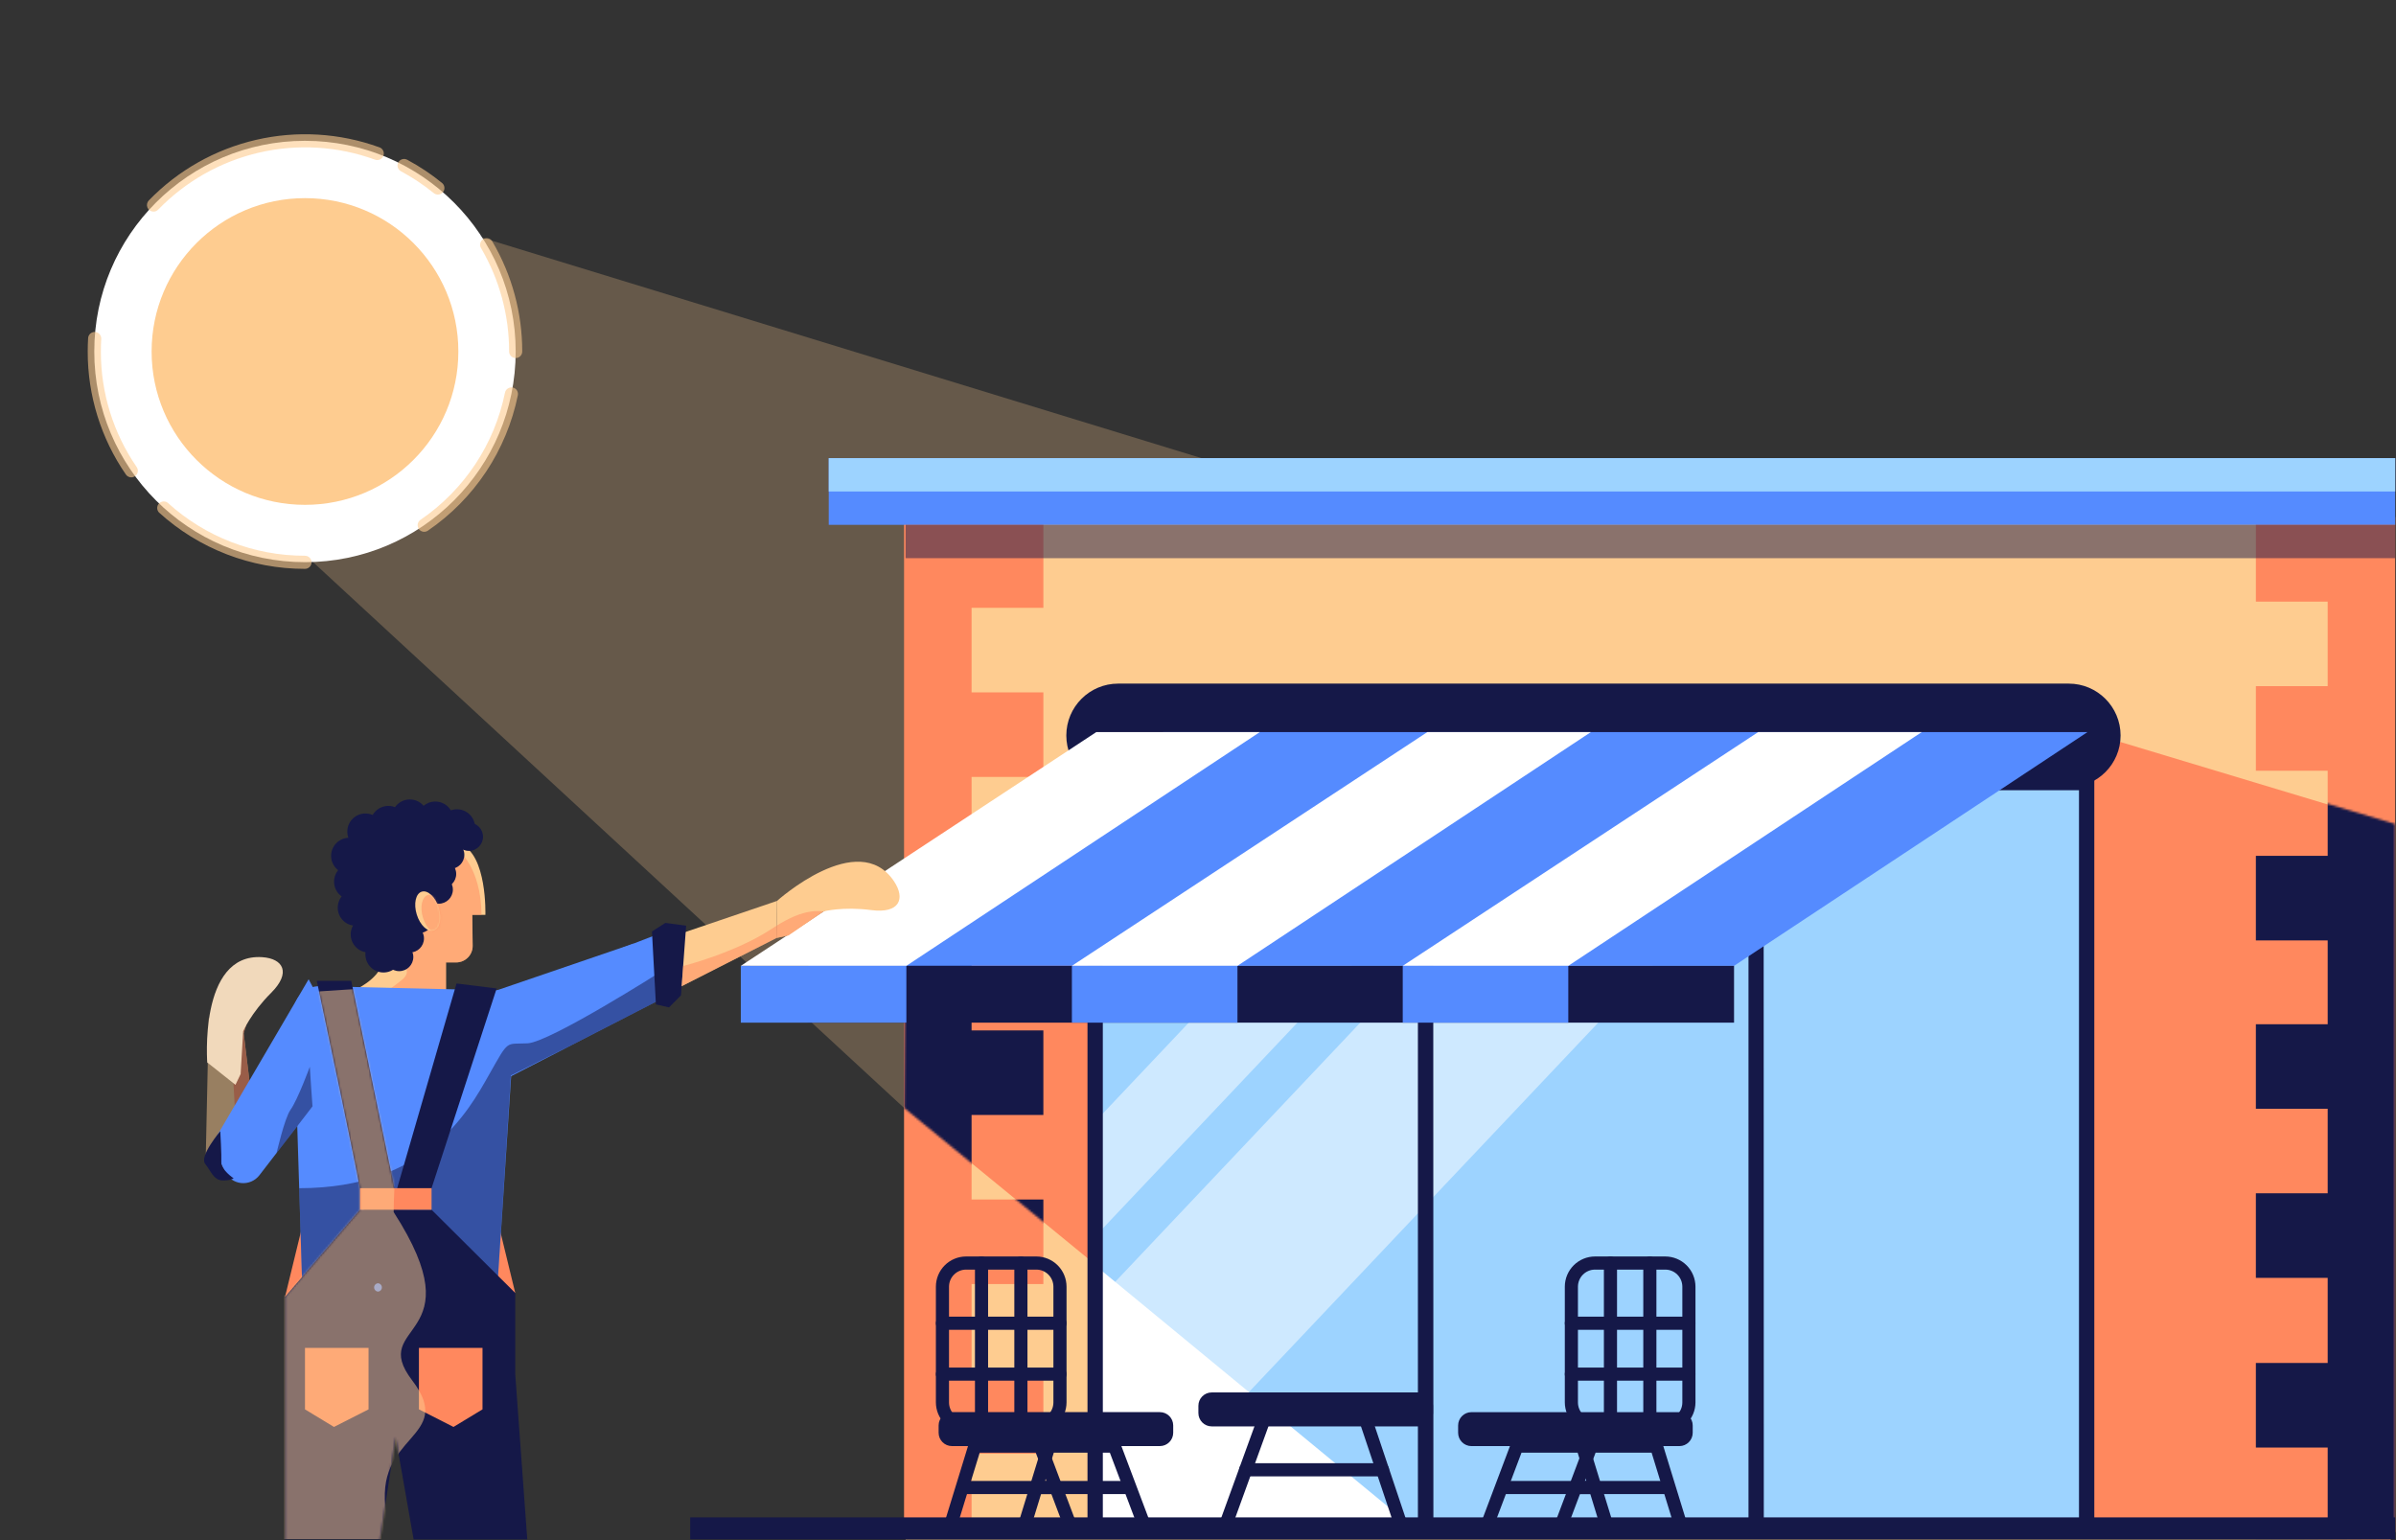 <svg width="1095" height="704" viewBox="0 0 1095 704" fill="none" xmlns="http://www.w3.org/2000/svg">
<rect x="0" y="0" width="1095" height="704" fill="#333333" stroke="none"/>
<g clip-path="url(#clip0_13168_2126)">
<g opacity="0.25">
<path d="M171.69 93.72L1094.65 376.61L1094.64 700.24L626.14 703.07L97.82 215.12L171.69 93.72Z" fill="#FECC90"/>
</g>
<path d="M355.12 411.76L293.6 432.65L304.92 454.11L354.88 428.7L355.12 411.76Z" fill="#FECC90"/>
<path d="M1092.57 239.52H413.87V703.62H1092.57V239.52Z" fill="#FECC90"/>
<path d="M1094.64 236.34H1063.78H1030.96V274.98H1063.78V313.62H1030.96V352.26H1063.78V391.17H1030.96V429.81H1063.78V468.13H1030.96V506.77H1063.78V545.41H1030.96V584.05H1063.78V622.96H1030.96V661.6H1063.78V700.24H1094.64V236.34Z" fill="#FF885E"/>
<path d="M413.87 405.42L413.16 506.36L651.54 701.64L1092.57 703.62L1093.4 376.61L954.01 334.6L413.87 405.42Z" fill="#FF885E"/>
<g opacity="0.5">
<path d="M95.41 465.4L94 530.34L118.03 527.05L111.25 471.41L95.41 465.4Z" fill="#FECC90"/>
<path d="M99.73 470.38L95.41 465.4L112.84 467.23L111.37 472.31L99.73 470.38Z" fill="#FECC90"/>
<path d="M106.56 463L105.43 471.32L107.73 514.44L114.48 497.87L111.37 472.31L113.63 464.67L106.56 463Z" fill="#FF885E"/>
</g>
<path d="M413.16 239.17H444.02H476.83V277.81H444.02V316.46H476.83V355.1H444.02V394H476.83V432.64H444.02V470.96H476.83V509.6H444.02V548.24H476.83V586.88H444.02V625.79H476.83V664.43H444.02V703.07H413.16V239.17Z" fill="#FF885E"/>
<mask id="mask0_13168_2126" style="mask-type:luminance" maskUnits="userSpaceOnUse" x="413" y="334" width="682" height="370">
<path d="M413.87 405.42L413.16 506.36L651.54 701.64L1094.65 703.62V376.61L954.01 334.6L413.87 405.42Z" fill="white"/>
</mask>
<g mask="url(#mask0_13168_2126)">
<path d="M1030.96 236.34V274.98H1063.78V313.62H1030.96V352.26H1063.78V390.91V391.17H1030.96V429.81H1063.78V468.13H1030.96V506.77H1063.78V545.41H1030.96V584.05H1063.78V622.69V622.96H1030.96V661.6H1063.78V700.24H1030.96V738.88H1063.78V765.64V777.52H1123.28V765.64V738.88V700.24V661.6V622.96V622.69V584.05V545.41V506.77V468.45V468.13V429.81V391.17V390.91V352.26V313.62V274.98V261.13V236.34H1030.96Z" fill="#151848"/>
<path d="M413.16 239.17H444.02H476.83V277.81H444.02V316.46H476.83V355.1H444.02V394H476.83V432.64H444.02V470.96H476.83V509.6H444.02V548.24H476.83V586.88H444.02V625.79H476.83V664.43H444.02V703.07H413.16V239.17Z" fill="#151848"/>
</g>
<mask id="mask1_13168_2126" style="mask-type:luminance" maskUnits="userSpaceOnUse" x="500" y="357" width="454" height="343">
<path d="M953.63 357.67H500.51V699.05H953.63V357.67Z" fill="white"/>
</mask>
<g mask="url(#mask1_13168_2126)">
<path d="M953.63 357.67H500.51V937.87H953.63V357.67Z" fill="white"/>
<path d="M954.12 938.37H500V357.17H954.12V938.37ZM501.01 937.37H953.12V358.17H501L501.01 937.37Z" fill="#9DD3FF"/>
<path d="M922.75 926.33L413.16 506.36L676.88 167.72L1155.1 371.66L922.75 926.33Z" fill="#9DD3FF"/>
<g opacity="0.5">
<path d="M779.81 269.76L426.75 643.14L401.93 616.9L754.99 243.51L779.81 269.76Z" fill="white"/>
</g>
<g opacity="0.5">
<path d="M848.55 342.46L495.5 715.85L441.13 658.35L794.18 284.96L848.55 342.46Z" fill="white"/>
</g>
</g>
<path d="M957.12 702.55H497V354.17H957.12V702.55ZM504.01 695.55H950.12V361.17H504L504.01 695.55Z" fill="#151848"/>
<path d="M806.08 702.55H648V354.17H806L806.08 702.55ZM655.08 695.55H799.08V361.17H655L655.08 695.55Z" fill="#151848"/>
<path d="M511.02 359.85L945.43 359.85C958.519 359.85 969.13 349.239 969.13 336.15C969.13 323.061 958.519 312.45 945.43 312.45L511.02 312.45C497.931 312.45 487.32 323.061 487.32 336.15C487.32 349.239 497.931 359.85 511.02 359.85Z" fill="#151848"/>
<path d="M954.01 334.6L792.48 441.44H369.13L531.58 334.6H954.01Z" fill="#558BFF"/>
<path d="M369.13 467.41L792.48 467.41V441.45L369.13 441.45V467.41Z" fill="#151848"/>
<path d="M878.26 334.6L716.72 441.44H641.07L803.52 334.6H878.26Z" fill="white"/>
<path d="M727.06 334.6L565.53 441.44H489.87L652.32 334.6H727.06Z" fill="white"/>
<path d="M575.76 334.6L414.22 441.44H338.57L501.02 334.6H575.76Z" fill="white"/>
<path d="M489.87 467.41H565.53V441.45H489.87V467.41Z" fill="#558BFF"/>
<path d="M641.07 467.41H716.73V441.45H641.07V467.41Z" fill="#558BFF"/>
<path d="M338.56 467.41H414.22V441.45H338.56V467.41Z" fill="#558BFF"/>
<path d="M648.79 636.42H553.78C550.411 636.42 547.68 639.151 547.68 642.52V645.84C547.68 649.209 550.411 651.94 553.78 651.94H648.79C652.159 651.94 654.89 649.209 654.89 645.84V642.52C654.89 639.151 652.159 636.42 648.79 636.42Z" fill="#151848"/>
<path d="M767.49 645.43H672.48C669.111 645.43 666.38 648.161 666.38 651.53V654.85C666.38 658.219 669.111 660.95 672.48 660.95H767.49C770.859 660.95 773.59 658.219 773.59 654.85V651.53C773.59 648.161 770.859 645.43 767.49 645.43Z" fill="#151848"/>
<path d="M559.9 700.57C559.558 700.567 559.219 700.502 558.9 700.38C558.152 700.109 557.543 699.553 557.205 698.833C556.867 698.113 556.83 697.288 557.1 696.54L576.54 643H625.32L642.54 694.34C642.688 694.718 642.759 695.123 642.746 695.529C642.734 695.936 642.639 696.335 642.467 696.704C642.295 697.072 642.05 697.402 641.747 697.673C641.444 697.944 641.089 698.151 640.704 698.28C640.318 698.41 639.911 698.46 639.505 698.427C639.1 698.394 638.706 698.279 638.346 698.089C637.987 697.9 637.67 697.639 637.414 697.322C637.159 697.006 636.97 696.641 636.86 696.25L621 649H580.75L562.75 698.62C562.534 699.199 562.144 699.697 561.634 700.046C561.123 700.395 560.518 700.578 559.9 700.57Z" fill="#151848"/>
<path d="M712.84 701.81C712.477 701.812 712.117 701.744 711.78 701.61C711.036 701.329 710.435 700.765 710.107 700.042C709.778 699.318 709.751 698.494 710.03 697.75L725.03 657.94H759.22L771 696.24C771.233 697.001 771.155 697.824 770.781 698.527C770.408 699.23 769.771 699.757 769.01 699.99C768.249 700.223 767.426 700.145 766.723 699.772C766.019 699.398 765.493 698.761 765.26 698L754.8 663.94H729.21L715.65 699.87C715.434 700.441 715.05 700.932 714.548 701.279C714.046 701.625 713.45 701.811 712.84 701.81Z" fill="#151848"/>
<path d="M762.85 676.88H719.99V682.88H762.85V676.88Z" fill="#151848"/>
<path d="M679 701.81C678.637 701.812 678.277 701.744 677.94 701.61C677.198 701.327 676.599 700.763 676.273 700.039C675.947 699.316 675.921 698.493 676.2 697.75L691.2 657.94H725.4L737.16 696.24C737.393 697.001 737.315 697.824 736.942 698.527C736.568 699.23 735.931 699.757 735.17 699.99C734.409 700.223 733.586 700.145 732.883 699.772C732.18 699.398 731.653 698.761 731.42 698L721 663.94H695.35L681.79 699.87C681.576 700.437 681.194 700.927 680.696 701.273C680.198 701.619 679.607 701.807 679 701.81Z" fill="#151848"/>
<path d="M728.99 676.88H686.13V682.88H728.99V676.88Z" fill="#151848"/>
<path d="M761.05 654.75H728.94C725.281 654.747 721.772 653.293 719.185 650.705C716.598 648.118 715.143 644.609 715.14 640.95V588.08C715.143 584.421 716.598 580.912 719.185 578.325C721.772 575.737 725.281 574.283 728.94 574.28H761.05C764.709 574.283 768.218 575.737 770.805 578.325C773.393 580.912 774.847 584.421 774.85 588.08V641C774.834 644.651 773.374 648.146 770.788 650.723C768.202 653.299 764.701 654.747 761.05 654.75ZM728.94 580.28C726.872 580.283 724.89 581.105 723.428 582.568C721.965 584.03 721.143 586.012 721.14 588.08V641C721.143 643.068 721.965 645.05 723.428 646.513C724.89 647.975 726.872 648.797 728.94 648.8H761.05C763.118 648.797 765.1 647.975 766.563 646.513C768.025 645.05 768.847 643.068 768.85 641V588.08C768.847 586.012 768.025 584.03 766.563 582.568C765.1 581.105 763.118 580.283 761.05 580.28H728.94Z" fill="#151848"/>
<path d="M736 651.6C735.204 651.6 734.441 651.284 733.879 650.721C733.316 650.159 733 649.396 733 648.6V577.28C733 576.484 733.316 575.721 733.879 575.159C734.441 574.596 735.204 574.28 736 574.28C736.796 574.28 737.559 574.596 738.121 575.159C738.684 575.721 739 576.484 739 577.28V648.6C739 649.396 738.684 650.159 738.121 650.721C737.559 651.284 736.796 651.6 736 651.6Z" fill="#151848"/>
<path d="M754 651.6C753.204 651.6 752.441 651.284 751.879 650.721C751.316 650.159 751 649.396 751 648.6V577.28C751 576.484 751.316 575.721 751.879 575.159C752.441 574.596 753.204 574.28 754 574.28C754.796 574.28 755.559 574.596 756.121 575.159C756.684 575.721 757 576.484 757 577.28V648.6C757 649.396 756.684 650.159 756.121 650.721C755.559 651.284 754.796 651.6 754 651.6Z" fill="#151848"/>
<path d="M771.85 607.79H718.14C717.344 607.79 716.581 607.474 716.019 606.911C715.456 606.349 715.14 605.586 715.14 604.79C715.14 603.994 715.456 603.231 716.019 602.669C716.581 602.106 717.344 601.79 718.14 601.79H771.85C772.646 601.79 773.409 602.106 773.971 602.669C774.534 603.231 774.85 603.994 774.85 604.79C774.85 605.586 774.534 606.349 773.971 606.911C773.409 607.474 772.646 607.79 771.85 607.79Z" fill="#151848"/>
<path d="M771.85 631.05H718.14C717.344 631.05 716.581 630.734 716.019 630.171C715.456 629.609 715.14 628.845 715.14 628.05C715.14 627.254 715.456 626.491 716.019 625.928C716.581 625.366 717.344 625.05 718.14 625.05H771.85C772.646 625.05 773.409 625.366 773.971 625.928C774.534 626.491 774.85 627.254 774.85 628.05C774.85 628.845 774.534 629.609 773.971 630.171C773.409 630.734 772.646 631.05 771.85 631.05Z" fill="#151848"/>
<path d="M435.06 660.94H530.07C533.439 660.94 536.17 658.209 536.17 654.84V651.52C536.17 648.151 533.439 645.42 530.07 645.42H435.06C431.691 645.42 428.96 648.151 428.96 651.52V654.84C428.96 658.209 431.691 660.94 435.06 660.94Z" fill="#151848"/>
<path d="M489.72 701.81C489.11 701.811 488.514 701.625 488.012 701.279C487.51 700.932 487.126 700.441 486.91 699.87L473.35 663.94H447.74L437.28 698C437.178 698.392 436.998 698.759 436.751 699.08C436.503 699.401 436.193 699.668 435.839 699.865C435.486 700.063 435.096 700.186 434.693 700.229C434.29 700.272 433.883 700.233 433.496 700.114C433.108 699.995 432.749 699.799 432.44 699.537C432.131 699.276 431.877 698.954 431.696 698.592C431.514 698.23 431.407 697.835 431.382 697.431C431.357 697.027 431.414 696.622 431.55 696.24L443.31 657.94H477.5L492.5 697.75C492.779 698.494 492.751 699.318 492.423 700.042C492.095 700.765 491.494 701.329 490.75 701.61C490.422 701.74 490.073 701.808 489.72 701.81Z" fill="#151848"/>
<path d="M482.57 676.88H439.71V682.88H482.57V676.88Z" fill="#151848"/>
<path d="M523.58 701.81C522.97 701.811 522.374 701.625 521.872 701.279C521.37 700.932 520.986 700.441 520.77 699.87L507.21 663.94H481.6L471.14 698C471.024 698.377 470.836 698.727 470.585 699.031C470.334 699.335 470.025 699.587 469.677 699.772C469.329 699.956 468.948 700.071 468.555 700.108C468.163 700.146 467.767 700.105 467.39 699.99C467.013 699.874 466.663 699.686 466.359 699.435C466.055 699.184 465.803 698.875 465.618 698.527C465.434 698.179 465.319 697.798 465.282 697.405C465.244 697.013 465.284 696.617 465.4 696.24L477.16 657.94H511.36L526.36 697.75C526.639 698.493 526.613 699.316 526.287 700.039C525.961 700.763 525.362 701.327 524.62 701.61C524.289 701.741 523.936 701.809 523.58 701.81Z" fill="#151848"/>
<path d="M516.43 676.88H473.57V682.88H516.43V676.88Z" fill="#151848"/>
<path d="M473.62 654.75H441.51C437.851 654.747 434.342 653.293 431.755 650.705C429.167 648.118 427.713 644.609 427.71 640.95V588.08C427.713 584.421 429.167 580.912 431.755 578.325C434.342 575.737 437.851 574.283 441.51 574.28H473.62C477.279 574.283 480.788 575.737 483.375 578.325C485.963 580.912 487.417 584.421 487.42 588.08V641C487.404 644.651 485.944 648.146 483.358 650.723C480.772 653.299 477.27 654.747 473.62 654.75ZM441.51 580.28C439.442 580.283 437.46 581.105 435.997 582.568C434.535 584.03 433.713 586.012 433.71 588.08V641C433.713 643.068 434.535 645.05 435.997 646.513C437.46 647.975 439.442 648.797 441.51 648.8H473.62C475.688 648.797 477.67 647.975 479.132 646.513C480.595 645.05 481.417 643.068 481.42 641V588.08C481.417 586.012 480.595 584.03 479.132 582.568C477.67 581.105 475.688 580.283 473.62 580.28H441.51Z" fill="#151848"/>
<path d="M466.56 651.6C465.764 651.6 465.001 651.284 464.439 650.721C463.876 650.159 463.56 649.396 463.56 648.6V577.28C463.56 576.484 463.876 575.721 464.439 575.159C465.001 574.596 465.764 574.28 466.56 574.28C467.356 574.28 468.119 574.596 468.681 575.159C469.244 575.721 469.56 576.484 469.56 577.28V648.6C469.56 649.396 469.244 650.159 468.681 650.721C468.119 651.284 467.356 651.6 466.56 651.6Z" fill="#151848"/>
<path d="M448.57 651.6C447.774 651.6 447.011 651.284 446.448 650.721C445.886 650.159 445.57 649.396 445.57 648.6V577.28C445.57 576.484 445.886 575.721 446.448 575.159C447.011 574.596 447.774 574.28 448.57 574.28C449.365 574.28 450.129 574.596 450.691 575.159C451.254 575.721 451.57 576.484 451.57 577.28V648.6C451.57 649.396 451.254 650.159 450.691 650.721C450.129 651.284 449.365 651.6 448.57 651.6Z" fill="#151848"/>
<path d="M484.42 607.79H430.71C429.914 607.79 429.151 607.474 428.589 606.911C428.026 606.349 427.71 605.586 427.71 604.79C427.71 603.994 428.026 603.231 428.589 602.669C429.151 602.106 429.914 601.79 430.71 601.79H484.42C485.216 601.79 485.979 602.106 486.541 602.669C487.104 603.231 487.42 603.994 487.42 604.79C487.42 605.586 487.104 606.349 486.541 606.911C485.979 607.474 485.216 607.79 484.42 607.79Z" fill="#151848"/>
<path d="M484.42 631.05H430.71C429.914 631.05 429.151 630.734 428.589 630.171C428.026 629.609 427.71 628.845 427.71 628.05C427.71 627.254 428.026 626.491 428.589 625.928C429.151 625.366 429.914 625.05 430.71 625.05H484.42C485.216 625.05 485.979 625.366 486.541 625.928C487.104 626.491 487.42 627.254 487.42 628.05C487.42 628.845 487.104 629.609 486.541 630.171C485.979 630.734 485.216 631.05 484.42 631.05Z" fill="#151848"/>
<path d="M631.82 674.77H569.27C568.474 674.77 567.711 674.454 567.149 673.891C566.586 673.329 566.27 672.566 566.27 671.77C566.27 670.974 566.586 670.211 567.149 669.649C567.711 669.086 568.474 668.77 569.27 668.77H631.82C632.616 668.77 633.379 669.086 633.941 669.649C634.504 670.211 634.82 670.974 634.82 671.77C634.82 672.566 634.504 673.329 633.941 673.891C633.379 674.454 632.616 674.77 631.82 674.77Z" fill="#151848"/>
<path d="M1094.65 693.53H315.44V703.53H1094.65V693.53Z" fill="#151848"/>
<path d="M139.38 256.94C192.56 256.94 235.67 213.829 235.67 160.65C235.67 107.47 192.56 64.36 139.38 64.36C86.201 64.36 43.09 107.47 43.09 160.65C43.09 213.829 86.201 256.94 139.38 256.94Z" fill="white"/>
<path d="M139.38 230.74C178.09 230.74 209.47 199.36 209.47 160.65C209.47 121.94 178.09 90.56 139.38 90.56C100.67 90.56 69.29 121.94 69.29 160.65C69.29 199.36 100.67 230.74 139.38 230.74Z" fill="#FECC90"/>
<g opacity="0.6">
<path d="M200.13 88.94C199.441 88.937 198.773 88.697 198.24 88.26C193.615 84.504 188.646 81.193 183.4 78.37C183.03 78.198 182.699 77.951 182.428 77.647C182.156 77.342 181.949 76.985 181.821 76.598C181.692 76.211 181.643 75.802 181.678 75.395C181.713 74.988 181.83 74.593 182.023 74.233C182.216 73.874 182.48 73.557 182.799 73.303C183.119 73.049 183.486 72.863 183.88 72.756C184.274 72.649 184.685 72.623 185.09 72.68C185.494 72.738 185.882 72.877 186.23 73.09C191.811 76.085 197.092 79.607 202 83.61C202.482 84.001 202.831 84.532 202.999 85.13C203.166 85.728 203.145 86.362 202.936 86.947C202.728 87.532 202.343 88.038 201.835 88.395C201.327 88.751 200.721 88.942 200.1 88.94H200.13Z" fill="#FECC90"/>
<path d="M70.15 96.72C69.561 96.719 68.984 96.546 68.493 96.219C68.002 95.894 67.618 95.43 67.388 94.887C67.159 94.344 67.095 93.746 67.204 93.166C67.312 92.587 67.589 92.053 68 91.63C81.326 77.868 98.343 68.248 117.005 63.926C135.668 59.605 155.181 60.766 173.2 67.27C173.598 67.379 173.968 67.569 174.289 67.828C174.61 68.087 174.874 68.409 175.065 68.775C175.256 69.14 175.369 69.541 175.398 69.953C175.427 70.364 175.371 70.777 175.233 71.165C175.095 71.554 174.879 71.91 174.597 72.211C174.316 72.513 173.975 72.753 173.596 72.916C173.218 73.08 172.81 73.164 172.398 73.163C171.985 73.162 171.577 73.076 171.2 72.91C154.264 66.79 135.92 65.695 118.376 69.756C100.832 73.817 84.835 82.861 72.31 95.8C72.03 96.091 71.695 96.322 71.324 96.48C70.953 96.638 70.553 96.72 70.15 96.72Z" fill="#FECC90"/>
<path d="M60 218.18C59.514 218.18 59.035 218.061 58.605 217.835C58.174 217.608 57.806 217.281 57.53 216.88C46.134 200.346 40.05 180.731 40.09 160.65C40.09 158.65 40.15 156.56 40.27 154.55C40.318 153.754 40.68 153.01 41.276 152.481C41.872 151.953 42.654 151.682 43.45 151.73C44.246 151.778 44.99 152.14 45.519 152.736C46.047 153.332 46.318 154.114 46.27 154.91C46.15 156.8 46.1 158.73 46.1 160.65C46.061 179.516 51.775 197.945 62.48 213.48C62.79 213.93 62.971 214.457 63.003 215.002C63.035 215.548 62.918 216.092 62.664 216.576C62.41 217.059 62.028 217.465 61.56 217.747C61.093 218.03 60.557 218.18 60.01 218.18H60Z" fill="#FECC90"/>
<path d="M139.38 260C114.699 260.02 90.899 250.827 72.64 234.22C72.13 233.671 71.844 232.951 71.839 232.201C71.833 231.452 72.108 230.728 72.61 230.171C73.112 229.614 73.803 229.265 74.549 229.193C75.295 229.121 76.041 229.33 76.64 229.78C93.8 245.397 116.178 254.036 139.38 254C140.176 254 140.939 254.316 141.501 254.879C142.064 255.441 142.38 256.204 142.38 257C142.38 257.796 142.064 258.559 141.501 259.121C140.939 259.684 140.176 260 139.38 260Z" fill="#FECC90"/>
<path d="M193.87 243.06C193.23 243.061 192.605 242.858 192.089 242.479C191.572 242.101 191.191 241.566 190.999 240.955C190.808 240.344 190.818 239.687 191.027 239.082C191.236 238.476 191.633 237.953 192.16 237.59C212.103 223.973 225.956 203.121 230.78 179.46C230.859 179.074 231.013 178.707 231.234 178.381C231.454 178.054 231.737 177.774 232.065 177.557C232.394 177.339 232.763 177.189 233.149 177.114C233.536 177.039 233.934 177.041 234.32 177.12C234.706 177.199 235.073 177.353 235.4 177.573C235.726 177.794 236.006 178.077 236.223 178.405C236.441 178.734 236.591 179.102 236.666 179.489C236.741 179.876 236.739 180.274 236.66 180.66C231.527 205.843 216.784 228.036 195.56 242.53C195.063 242.873 194.474 243.057 193.87 243.06Z" fill="#FECC90"/>
<path d="M235.67 163.65C234.874 163.65 234.111 163.334 233.549 162.771C232.986 162.209 232.67 161.446 232.67 160.65C232.679 144.093 228.278 127.833 219.92 113.54C219.69 113.199 219.533 112.814 219.458 112.41C219.383 112.006 219.392 111.59 219.484 111.19C219.576 110.789 219.75 110.411 219.994 110.081C220.238 109.75 220.548 109.473 220.904 109.267C221.26 109.061 221.654 108.93 222.063 108.883C222.471 108.835 222.885 108.873 223.279 108.992C223.672 109.111 224.037 109.31 224.35 109.577C224.663 109.843 224.919 110.171 225.1 110.54C233.996 125.755 238.68 143.065 238.67 160.69C238.66 161.479 238.339 162.231 237.777 162.785C237.216 163.339 236.459 163.65 235.67 163.65Z" fill="#FECC90"/>
</g>
<path d="M1094.64 209.38H378.74V239.88H1094.64V209.38Z" fill="#558BFF"/>
<path d="M1094.64 209.38H378.74V224.63H1094.64V209.38Z" fill="#9DD3FF"/>
<g opacity="0.5">
<path d="M1094.64 239.87H413.87V255.12H1094.64V239.87Z" fill="#151848"/>
</g>
<path d="M233.43 452.98L308.32 424L304.41 455.48L230.79 493.31" fill="#558BFF"/>
<path d="M130.27 592.71L235.47 590.95L212.09 494.68L154.48 493.44L130.27 592.71Z" fill="#FF885E"/>
<path d="M210.41 385.86C198.12 381.29 182.12 409.86 182.12 409.86L170.98 439.86H175.11C172.41 448.16 162.11 452.43 162.11 452.43H203.83V439.87H208.48C209.478 439.87 210.466 439.672 211.386 439.287C212.307 438.903 213.142 438.339 213.844 437.63C214.545 436.92 215.099 436.078 215.472 435.153C215.846 434.228 216.032 433.238 216.02 432.24L215.83 418.15H221.83C221.83 418.15 222.7 390.43 210.41 385.86Z" fill="#FECC90"/>
<g opacity="0.5">
<path d="M220.05 418.15C219.91 396.15 209.11 388.26 209.11 388.26L198.94 386L196.05 406.79L198.88 414.04L182.12 409.92L170.98 439.92H183.33C185.09 441.24 188.02 444.29 183.76 447.79C178.04 452.49 176.9 452.49 176.9 452.49H203.84V439.92H208.44C209.438 439.92 210.426 439.722 211.346 439.338C212.267 438.953 213.102 438.39 213.804 437.68C214.505 436.97 215.058 436.128 215.432 435.203C215.806 434.278 215.992 433.288 215.98 432.29L215.79 418.2L220.05 418.15Z" fill="#FF885E"/>
</g>
<path d="M171.94 632.44C171.94 632.31 168 653.44 168 653.44L151.27 663.38L141.57 649V631.38L171.94 632.44Z" fill="#9DD3FF"/>
<path d="M217 628C217 627.87 217.76 649.35 217.76 649.35L203.61 662.72L191 650.85L187.14 633.66L217 628Z" fill="#9DD3FF"/>
<path d="M227 592.71L236.15 452.85L146.23 450.74C144.635 450.705 143.05 450.996 141.571 451.593C140.092 452.191 138.751 453.084 137.628 454.217C136.505 455.35 135.625 456.699 135.041 458.184C134.457 459.668 134.181 461.256 134.23 462.85L138.48 598.85L227 592.71Z" fill="#558BFF"/>
<path d="M160.118 483.211L118.563 537.134C117.598 538.389 116.328 539.377 114.875 540.004C113.421 540.631 111.831 540.877 110.256 540.718C108.68 540.559 107.172 540 105.873 539.095C104.574 538.19 103.527 536.968 102.833 535.545L96.787 523.186L141.047 447.583" fill="#558BFF"/>
<g opacity="0.5">
<path d="M142.82 505.666C142.692 504.81 141.59 487.577 141.59 487.577C141.59 487.577 136.077 502.594 132.747 507.265C130.068 511.015 126.388 527.043 126.388 527.043L142.82 505.666Z" fill="#151848"/>
</g>
<path d="M100.672 517C100.672 517 91.037 528.399 93.73 531.878C96.424 535.357 97.669 539.245 101.373 539.498C105.077 539.752 106.771 538.562 106.771 538.562C106.771 538.562 100.994 534.641 101.15 531.293C101.305 527.944 100.672 517 100.672 517Z" fill="#151848"/>
<g opacity="0.5">
<path d="M302.42 443.86C302.42 443.86 251.32 476.37 241.07 476.86C230.82 477.35 232.76 474.86 223.48 491.23C214.2 507.6 195.13 543.07 136.73 543.07L138.47 598.89L227.62 583.15L233.49 491.55L261 477.78L301.94 456.78L302.42 443.86Z" fill="#151848"/>
</g>
<path d="M235.47 590.95L197.24 552.93H164.55L130.27 592.71V633.05V705H173.46L180.82 656.88L189.27 705H241.07L235.47 628.03V590.95Z" fill="#151848"/>
<path d="M226.98 451.78L194.08 552.72L178.66 552.93L208.63 449.51L226.98 451.78Z" fill="#151848"/>
<path d="M172.75 590.33C173.231 590.295 173.682 590.079 174.01 589.726C174.339 589.372 174.522 588.908 174.522 588.425C174.522 587.942 174.339 587.478 174.01 587.124C173.682 586.771 173.231 586.555 172.75 586.52C172.269 586.555 171.818 586.771 171.489 587.124C171.161 587.478 170.978 587.942 170.978 588.425C170.978 588.908 171.161 589.372 171.489 589.726C171.818 590.079 172.269 590.295 172.75 590.33Z" fill="#558BFF"/>
<path d="M160.52 448.3L182.31 552.93C182.31 552.93 165.6 554.33 166.16 552.72C166.72 551.11 144.77 448.3 144.77 448.3H160.52Z" fill="#151848"/>
<path d="M94.768 486.5C94.768 486.5 90.516 435.561 119.82 437.477C129.428 438.115 133.176 444.539 123.92 453.78C114.664 463.022 111.118 471.374 111.118 471.374L109.979 490.873L107.611 495.828L94.768 485.627L94.768 486.5Z" fill="#F1D9BB"/>
<path d="M191.46 644.16L207.25 652.19L220.51 644.16V616.05H191.46V644.16Z" fill="#FF885E"/>
<path d="M139.38 644.16L152.63 652.19L168.43 644.16V616.05H139.38V644.16Z" fill="#FF885E"/>
<path d="M164.54 552.92H197.23V543.06H164.54V552.92Z" fill="#FF885E"/>
<mask id="mask2_13168_2126" style="mask-type:luminance" maskUnits="userSpaceOnUse" x="130" y="448" width="112" height="257">
<path d="M164.55 552.93V543.25C159.55 517.51 144.77 448.3 144.77 448.3H160.52L180.25 543.07H181.52L208.63 449.51L227 451.78L197.25 543.07V552.93L235.48 590.93V628L241.08 705H189.28L180.83 656.88L173.46 705H130.27V592.71L164.55 552.93Z" fill="white"/>
</mask>
<g mask="url(#mask2_13168_2126)">
<g style="mix-blend-mode:multiply" opacity="0.5">
<path d="M143.81 835C143.81 835 163.62 810.9 173.49 801.82C183.36 792.74 188.35 753.9 176.69 691.82C169.8 655.13 208.85 657.73 188.35 630.89C167.85 604.05 217.92 613 179.91 554C179.82 532 188.35 450.72 188.35 450.72C188.35 450.72 57.87 456.07 60 468.14C62.13 480.21 83.43 683.25 83.43 683.25L100 844L143.81 835Z" fill="#FECC90"/>
</g>
</g>
<path d="M289.78 431.18L226.78 452.73L231.36 460.44L251.88 456.64L289.78 431.18Z" fill="#558BFF"/>
<path d="M177.49 384.88C182.057 384.88 185.76 381.177 185.76 376.61C185.76 372.042 182.057 368.34 177.49 368.34C172.923 368.34 169.22 372.042 169.22 376.61C169.22 381.177 172.923 384.88 177.49 384.88Z" fill="#151848"/>
<path d="M187.3 381.93C191.867 381.93 195.57 378.227 195.57 373.66C195.57 369.092 191.867 365.39 187.3 365.39C182.733 365.39 179.03 369.092 179.03 373.66C179.03 378.227 182.733 381.93 187.3 381.93Z" fill="#151848"/>
<path d="M198.94 382.89C203.507 382.89 207.21 379.187 207.21 374.62C207.21 370.052 203.507 366.35 198.94 366.35C194.373 366.35 190.67 370.052 190.67 374.62C190.67 379.187 194.373 382.89 198.94 382.89Z" fill="#151848"/>
<path d="M208.84 386.43C213.407 386.43 217.11 382.727 217.11 378.16C217.11 373.592 213.407 369.89 208.84 369.89C204.273 369.89 200.57 373.592 200.57 378.16C200.57 382.727 204.273 386.43 208.84 386.43Z" fill="#151848"/>
<path d="M214.28 388.9C217.848 388.9 220.74 386.008 220.74 382.44C220.74 378.872 217.848 375.98 214.28 375.98C210.712 375.98 207.82 378.872 207.82 382.44C207.82 386.008 210.712 388.9 214.28 388.9Z" fill="#151848"/>
<path d="M205.75 397.13C209.318 397.13 212.21 394.238 212.21 390.67C212.21 387.102 209.318 384.21 205.75 384.21C202.182 384.21 199.29 387.102 199.29 390.67C199.29 394.238 202.182 397.13 205.75 397.13Z" fill="#151848"/>
<path d="M202.03 405.9C205.598 405.9 208.49 403.008 208.49 399.44C208.49 395.872 205.598 392.98 202.03 392.98C198.462 392.98 195.57 395.872 195.57 399.44C195.57 403.008 198.462 405.9 202.03 405.9Z" fill="#151848"/>
<path d="M200.51 413.05C204.078 413.05 206.97 410.158 206.97 406.59C206.97 403.022 204.078 400.13 200.51 400.13C196.942 400.13 194.05 403.022 194.05 406.59C194.05 410.158 196.942 413.05 200.51 413.05Z" fill="#151848"/>
<path d="M191.47 426.48C195.038 426.48 197.93 423.588 197.93 420.02C197.93 416.452 195.038 413.56 191.47 413.56C187.902 413.56 185.01 416.452 185.01 420.02C185.01 423.588 187.902 426.48 191.47 426.48Z" fill="#151848"/>
<path d="M187.3 435.36C190.868 435.36 193.76 432.468 193.76 428.9C193.76 425.332 190.868 422.44 187.3 422.44C183.732 422.44 180.84 425.332 180.84 428.9C180.84 432.468 183.732 435.36 187.3 435.36Z" fill="#151848"/>
<path d="M182.43 443.87C185.998 443.87 188.89 440.978 188.89 437.41C188.89 433.842 185.998 430.95 182.43 430.95C178.862 430.95 175.97 433.842 175.97 437.41C175.97 440.978 178.862 443.87 182.43 443.87Z" fill="#151848"/>
<path d="M159.59 399.44C164.157 399.44 167.86 395.737 167.86 391.17C167.86 386.603 164.157 382.9 159.59 382.9C155.023 382.9 151.32 386.603 151.32 391.17C151.32 395.737 155.023 399.44 159.59 399.44Z" fill="#151848"/>
<path d="M160.94 411.25C165.507 411.25 169.21 407.547 169.21 402.98C169.21 398.413 165.507 394.71 160.94 394.71C156.373 394.71 152.67 398.413 152.67 402.98C152.67 407.547 156.373 411.25 160.94 411.25Z" fill="#151848"/>
<path d="M162.62 423.13C167.187 423.13 170.89 419.427 170.89 414.86C170.89 410.292 167.187 406.59 162.62 406.59C158.053 406.59 154.35 410.292 154.35 414.86C154.35 419.427 158.053 423.13 162.62 423.13Z" fill="#151848"/>
<path d="M168.54 435.36C173.107 435.36 176.81 431.657 176.81 427.09C176.81 422.522 173.107 418.82 168.54 418.82C163.973 418.82 160.27 422.522 160.27 427.09C160.27 431.657 163.973 435.36 168.54 435.36Z" fill="#151848"/>
<path d="M175.26 444.48C179.827 444.48 183.53 440.777 183.53 436.21C183.53 431.643 179.827 427.94 175.26 427.94C170.693 427.94 166.99 431.643 166.99 436.21C166.99 440.777 170.693 444.48 175.26 444.48Z" fill="#151848"/>
<path d="M166.99 388.35C171.557 388.35 175.26 384.647 175.26 380.08C175.26 375.513 171.557 371.81 166.99 371.81C162.423 371.81 158.72 375.513 158.72 380.08C158.72 384.647 162.423 388.35 166.99 388.35Z" fill="#151848"/>
<path d="M213.46 381.94L189.65 373.66L166.99 380.99L160.26 390.29L165.37 413.56L169.21 431.18L178.55 432.93L194.83 418.98L201.04 406.74L206.2 391.96L213.46 381.94Z" fill="#151848"/>
<path d="M198.227 425.315C201.003 424.459 202.026 419.786 200.513 414.878C198.999 409.97 195.521 406.685 192.745 407.541C189.969 408.397 188.946 413.07 190.46 417.978C191.973 422.886 195.451 426.171 198.227 425.315Z" fill="#FECC90"/>
<mask id="mask3_13168_2126" style="mask-type:luminance" maskUnits="userSpaceOnUse" x="189" y="407" width="13" height="19">
<path d="M198.227 425.315C201.003 424.459 202.026 419.786 200.513 414.878C198.999 409.97 195.521 406.685 192.745 407.541C189.969 408.397 188.946 413.07 190.46 417.978C191.973 422.886 195.451 426.171 198.227 425.315Z" fill="white"/>
</mask>
<g mask="url(#mask3_13168_2126)">
<g opacity="0.5">
<path d="M201.074 426.79C203.85 425.934 204.873 421.261 203.359 416.353C201.846 411.444 198.368 408.16 195.592 409.016C192.816 409.872 191.793 414.545 193.306 419.453C194.82 424.361 198.298 427.646 201.074 426.79Z" fill="#FF885E"/>
</g>
</g>
<path d="M313.58 423.08L304.09 421.82L297.95 425.73L299.76 459.07L305.76 460.44L311.21 454.93L313.58 423.08Z" fill="#151848"/>
<path d="M355.12 411.76C355.12 411.76 392.18 378.38 408.55 402.76C413.91 410.76 411.11 417.65 398.14 415.96C385.17 414.27 376.39 416.56 376.39 416.56L360.25 427.56L354.88 428.71L355.12 412.31V411.76Z" fill="#FECC90"/>
<g opacity="0.5">
<path d="M312.21 441.51C312.21 441.51 336.12 435.51 352.83 424.43C364.28 416.86 371.1 415.95 376.39 416.56L360.3 427.56L354.88 428.72L311.56 450.72L312.21 441.51Z" fill="#FF885E"/>
</g>
</g>
<defs>
<clipPath id="clip0_13168_2126">
<rect width="1094.64" height="703.59" fill="white"/>
</clipPath>
</defs>
</svg>

